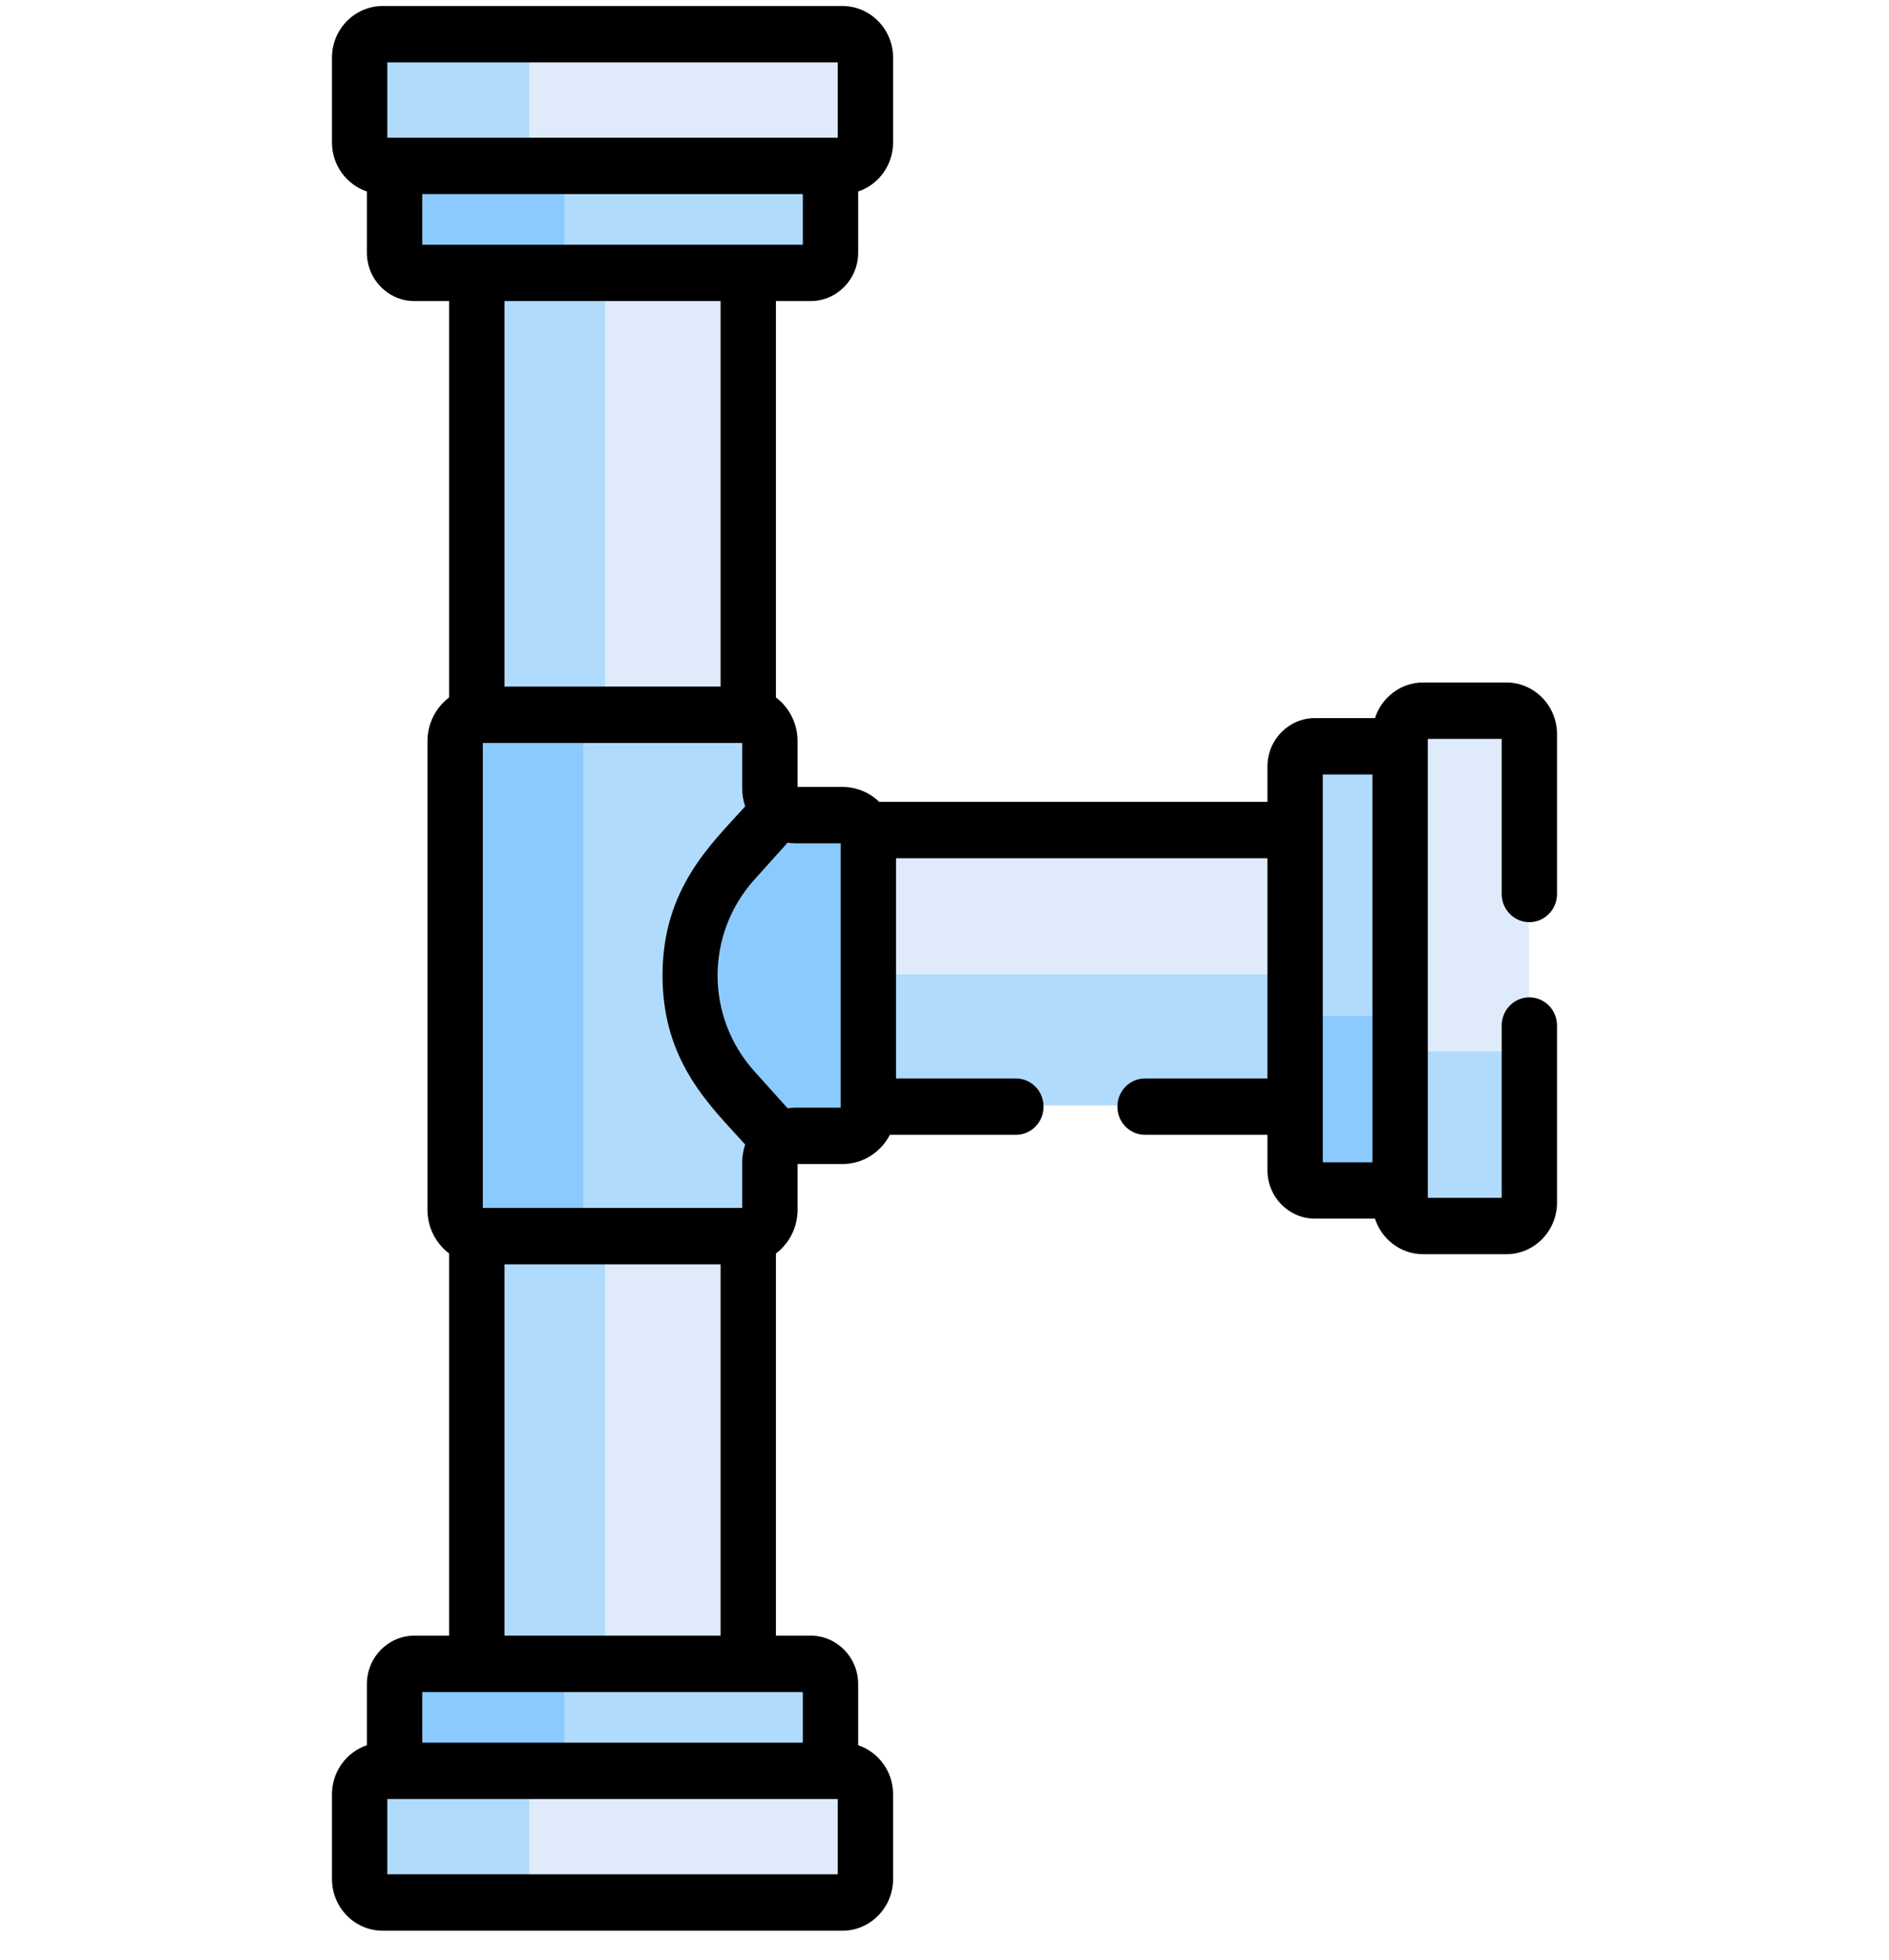 <svg width="54" height="56" viewBox="0 0 54 56" fill="none" xmlns="http://www.w3.org/2000/svg">
<g clip-path="url(#clip0_4020_12919)">
<path d="M24.696 23.804V31.464C24.696 31.506 24.692 31.546 24.686 31.586H37.329V23.683H24.686C24.692 23.722 24.696 23.763 24.696 23.804Z" fill="#DFEBFA"/>
<path d="M24.696 31.464C24.696 31.506 24.692 31.546 24.686 31.586H37.329V27.842H24.696V31.464Z" fill="#B1DBFC"/>
<path d="M40.331 21.288H37.58C37.267 21.288 37.013 21.547 37.013 21.865V33.404C37.013 33.722 37.267 33.981 37.58 33.981H40.331V21.288Z" fill="#B1DBFC"/>
<path d="M37.013 28.451V33.404C37.013 33.722 37.267 33.981 37.58 33.981H40.331V29.028H37.58C37.267 29.028 37.013 28.77 37.013 28.451Z" fill="#8BCAFF"/>
<path d="M43.709 34.328V20.941C43.709 20.571 43.415 20.271 43.051 20.271H40.672C40.309 20.271 40.015 20.571 40.015 20.941V34.328C40.015 34.697 40.309 34.997 40.672 34.997H43.051C43.415 34.997 43.709 34.697 43.709 34.328Z" fill="#DFEBFA"/>
<path d="M43.051 30.044H40.672C40.309 30.044 40.015 29.745 40.015 29.375V34.328C40.015 34.697 40.309 34.997 40.672 34.997H43.051C43.415 34.997 43.709 34.698 43.709 34.328V29.375C43.709 29.745 43.415 30.044 43.051 30.044Z" fill="#B1DBFC"/>
<path d="M13.74 20.711H21.26C21.301 20.711 21.341 20.715 21.38 20.722V7.438H13.62V20.722C13.659 20.715 13.699 20.711 13.74 20.711Z" fill="#DFEBFA"/>
<path d="M17.296 7.438H13.62V20.722C13.659 20.715 13.699 20.711 13.74 20.711H17.296V7.438Z" fill="#B1DBFC"/>
<path d="M21.26 34.964H13.74C13.699 34.964 13.659 34.96 13.62 34.953V47.831H21.38V34.953C21.341 34.96 21.301 34.964 21.26 34.964Z" fill="#DFEBFA"/>
<path d="M13.74 34.964C13.699 34.964 13.659 34.96 13.62 34.953V47.831H17.296V34.964H13.74Z" fill="#B1DBFC"/>
<path d="M23.73 50.888V48.086C23.73 47.767 23.477 47.509 23.164 47.509H11.835C11.522 47.509 11.269 47.767 11.269 48.086V50.888H23.73Z" fill="#B1DBFC"/>
<path d="M16.698 47.509H11.835C11.522 47.509 11.269 47.767 11.269 48.086V50.888H16.131V48.086C16.131 47.767 16.385 47.509 16.698 47.509Z" fill="#8BCAFF"/>
<path d="M23.73 4.381V7.183C23.73 7.502 23.477 7.76 23.164 7.76H11.835C11.522 7.76 11.269 7.502 11.269 7.183V4.381H23.73Z" fill="#B1DBFC"/>
<path d="M24.075 23.255H22.738C22.33 23.255 21.999 22.918 21.999 22.503V21.141C21.999 20.726 21.668 20.389 21.26 20.389H13.74C13.332 20.389 13.001 20.726 13.001 21.141V34.534C13.001 34.95 13.332 35.286 13.74 35.286H21.26C21.668 35.286 21.999 34.95 21.999 34.534V33.172C21.999 32.757 22.33 32.42 22.738 32.42H24.075C24.483 32.42 24.813 32.083 24.813 31.668V24.008C24.813 23.592 24.483 23.255 24.075 23.255Z" fill="#B1DBFC"/>
<path d="M16.676 34.534C16.676 33.057 16.676 22.81 16.676 21.141C16.676 20.726 17.006 20.389 17.415 20.389H13.739C13.331 20.389 13 20.726 13 21.141V34.534C13 34.95 13.331 35.286 13.739 35.286H17.415C17.006 35.286 16.676 34.95 16.676 34.534Z" fill="#8BCAFF"/>
<path d="M24.074 23.255H22.737C22.566 23.255 22.409 23.195 22.283 23.096L20.974 24.551C19.3 26.411 19.3 29.265 20.974 31.125L22.283 32.58C22.409 32.48 22.566 32.42 22.737 32.42H24.074C24.482 32.42 24.812 32.083 24.812 31.668V24.008C24.812 23.592 24.482 23.255 24.074 23.255Z" fill="#8BCAFF"/>
<path d="M10.928 54.329H24.071C24.434 54.329 24.729 54.029 24.729 53.659V51.236C24.729 50.866 24.434 50.566 24.071 50.566H10.928C10.565 50.566 10.271 50.866 10.271 51.236V53.659C10.271 54.029 10.565 54.329 10.928 54.329Z" fill="#DFEBFA"/>
<path d="M15.133 53.659V51.236C15.133 50.866 15.428 50.566 15.791 50.566H10.928C10.565 50.566 10.271 50.866 10.271 51.236V53.659C10.271 54.029 10.565 54.329 10.928 54.329H15.791C15.428 54.329 15.133 54.029 15.133 53.659Z" fill="#B1DBFC"/>
<path d="M16.131 7.183V4.381H11.269V7.183C11.269 7.502 11.522 7.76 11.835 7.76H16.698C16.385 7.76 16.131 7.502 16.131 7.183Z" fill="#8BCAFF"/>
<path d="M10.928 0.94H24.071C24.434 0.94 24.729 1.24 24.729 1.61V4.033C24.729 4.403 24.434 4.703 24.071 4.703H10.928C10.565 4.703 10.271 4.403 10.271 4.033V1.61C10.271 1.24 10.565 0.94 10.928 0.94Z" fill="#DFEBFA"/>
<path d="M15.133 4.033V1.61C15.133 1.24 15.428 0.94 15.791 0.94H10.928C10.565 0.94 10.271 1.24 10.271 1.61V4.033C10.271 4.403 10.565 4.703 10.928 4.703H15.791C15.428 4.703 15.133 4.403 15.133 4.033Z" fill="#B1DBFC"/>
<path d="M11.846 46.74C11.097 46.74 10.488 47.361 10.488 48.123V49.872C9.91 50.065 9.49 50.62 9.49 51.273V53.696C9.49 54.51 10.14 55.172 10.939 55.172H24.082C24.88 55.172 25.53 54.51 25.53 53.696V51.273C25.53 50.62 25.111 50.065 24.532 49.872V48.123C24.532 47.361 23.923 46.74 23.174 46.74H22.181V35.82C22.556 35.536 22.8 35.083 22.8 34.571V33.263H24.085C24.672 33.263 25.182 32.924 25.438 32.429H29.041C29.478 32.429 29.832 32.068 29.832 31.623C29.832 31.178 29.478 30.818 29.041 30.818H25.614V24.526H36.232V30.818H32.733C32.295 30.818 31.942 31.178 31.942 31.623C31.942 32.068 32.295 32.429 32.733 32.429H36.232V33.441C36.232 34.203 36.841 34.824 37.59 34.824H39.306C39.496 35.413 40.041 35.84 40.682 35.84H43.062C43.86 35.84 44.51 35.178 44.51 34.365V29.306C44.51 28.861 44.156 28.5 43.719 28.5C43.282 28.5 42.928 28.861 42.928 29.306V34.229H40.816C40.816 31.506 40.816 23.832 40.816 21.114H42.928V25.546C42.928 25.991 43.282 26.352 43.719 26.352C44.156 26.352 44.51 25.991 44.51 25.546V20.979C44.51 20.165 43.86 19.503 43.062 19.503H40.682C40.041 19.503 39.496 19.93 39.306 20.52H37.59C36.841 20.52 36.232 21.14 36.232 21.903V22.914H25.134C24.86 22.65 24.491 22.487 24.085 22.487H22.8V21.178C22.8 20.667 22.556 20.214 22.181 19.929V8.603H23.174C23.923 8.603 24.532 7.983 24.532 7.22V5.472C25.111 5.279 25.53 4.724 25.53 4.071V1.647C25.53 0.834 24.88 0.172 24.082 0.172H10.939C10.14 0.172 9.49 0.834 9.49 1.647V4.071C9.49 4.724 9.91 5.279 10.488 5.472V7.22C10.488 7.983 11.097 8.603 11.846 8.603H12.839V19.929C12.464 20.214 12.22 20.667 12.22 21.178V34.571C12.22 35.083 12.464 35.536 12.839 35.82V46.74H11.846ZM37.814 22.131H39.234V33.213H37.814C37.814 31.941 37.814 23.268 37.814 22.131ZM23.948 51.409V53.56H11.072V51.409H23.948ZM22.515 24.08C22.572 24.089 22.672 24.098 22.748 24.098H24.033V31.623V31.652H22.748C22.673 31.652 22.575 31.661 22.515 31.67L21.568 30.617C20.161 29.054 20.161 26.696 21.568 25.132L22.515 24.08ZM13.802 34.518V21.232H21.218V22.54C21.218 22.716 21.249 22.885 21.302 23.043C20.332 24.121 18.939 25.385 18.939 27.875C18.939 30.352 20.314 31.608 21.302 32.706C21.249 32.864 21.218 33.033 21.218 33.21V34.518H13.802ZM20.599 36.129V46.74H14.421V36.129H20.599ZM14.421 19.62V8.603H20.599V19.62H14.421ZM11.072 3.935V1.783H23.948V3.935C21.248 3.935 13.74 3.935 11.072 3.935ZM12.07 6.992V5.546H22.95V6.992C21.834 6.992 13.319 6.992 12.07 6.992ZM22.95 48.352V49.798H12.07V48.352H22.95Z" fill="black"/>
</g>
<defs>
<clipPath id="clip0_4020_12919">
<rect width="54" height="55" fill="white" transform="translate(0 0.172)"/>
</clipPath>
</defs>
</svg>
